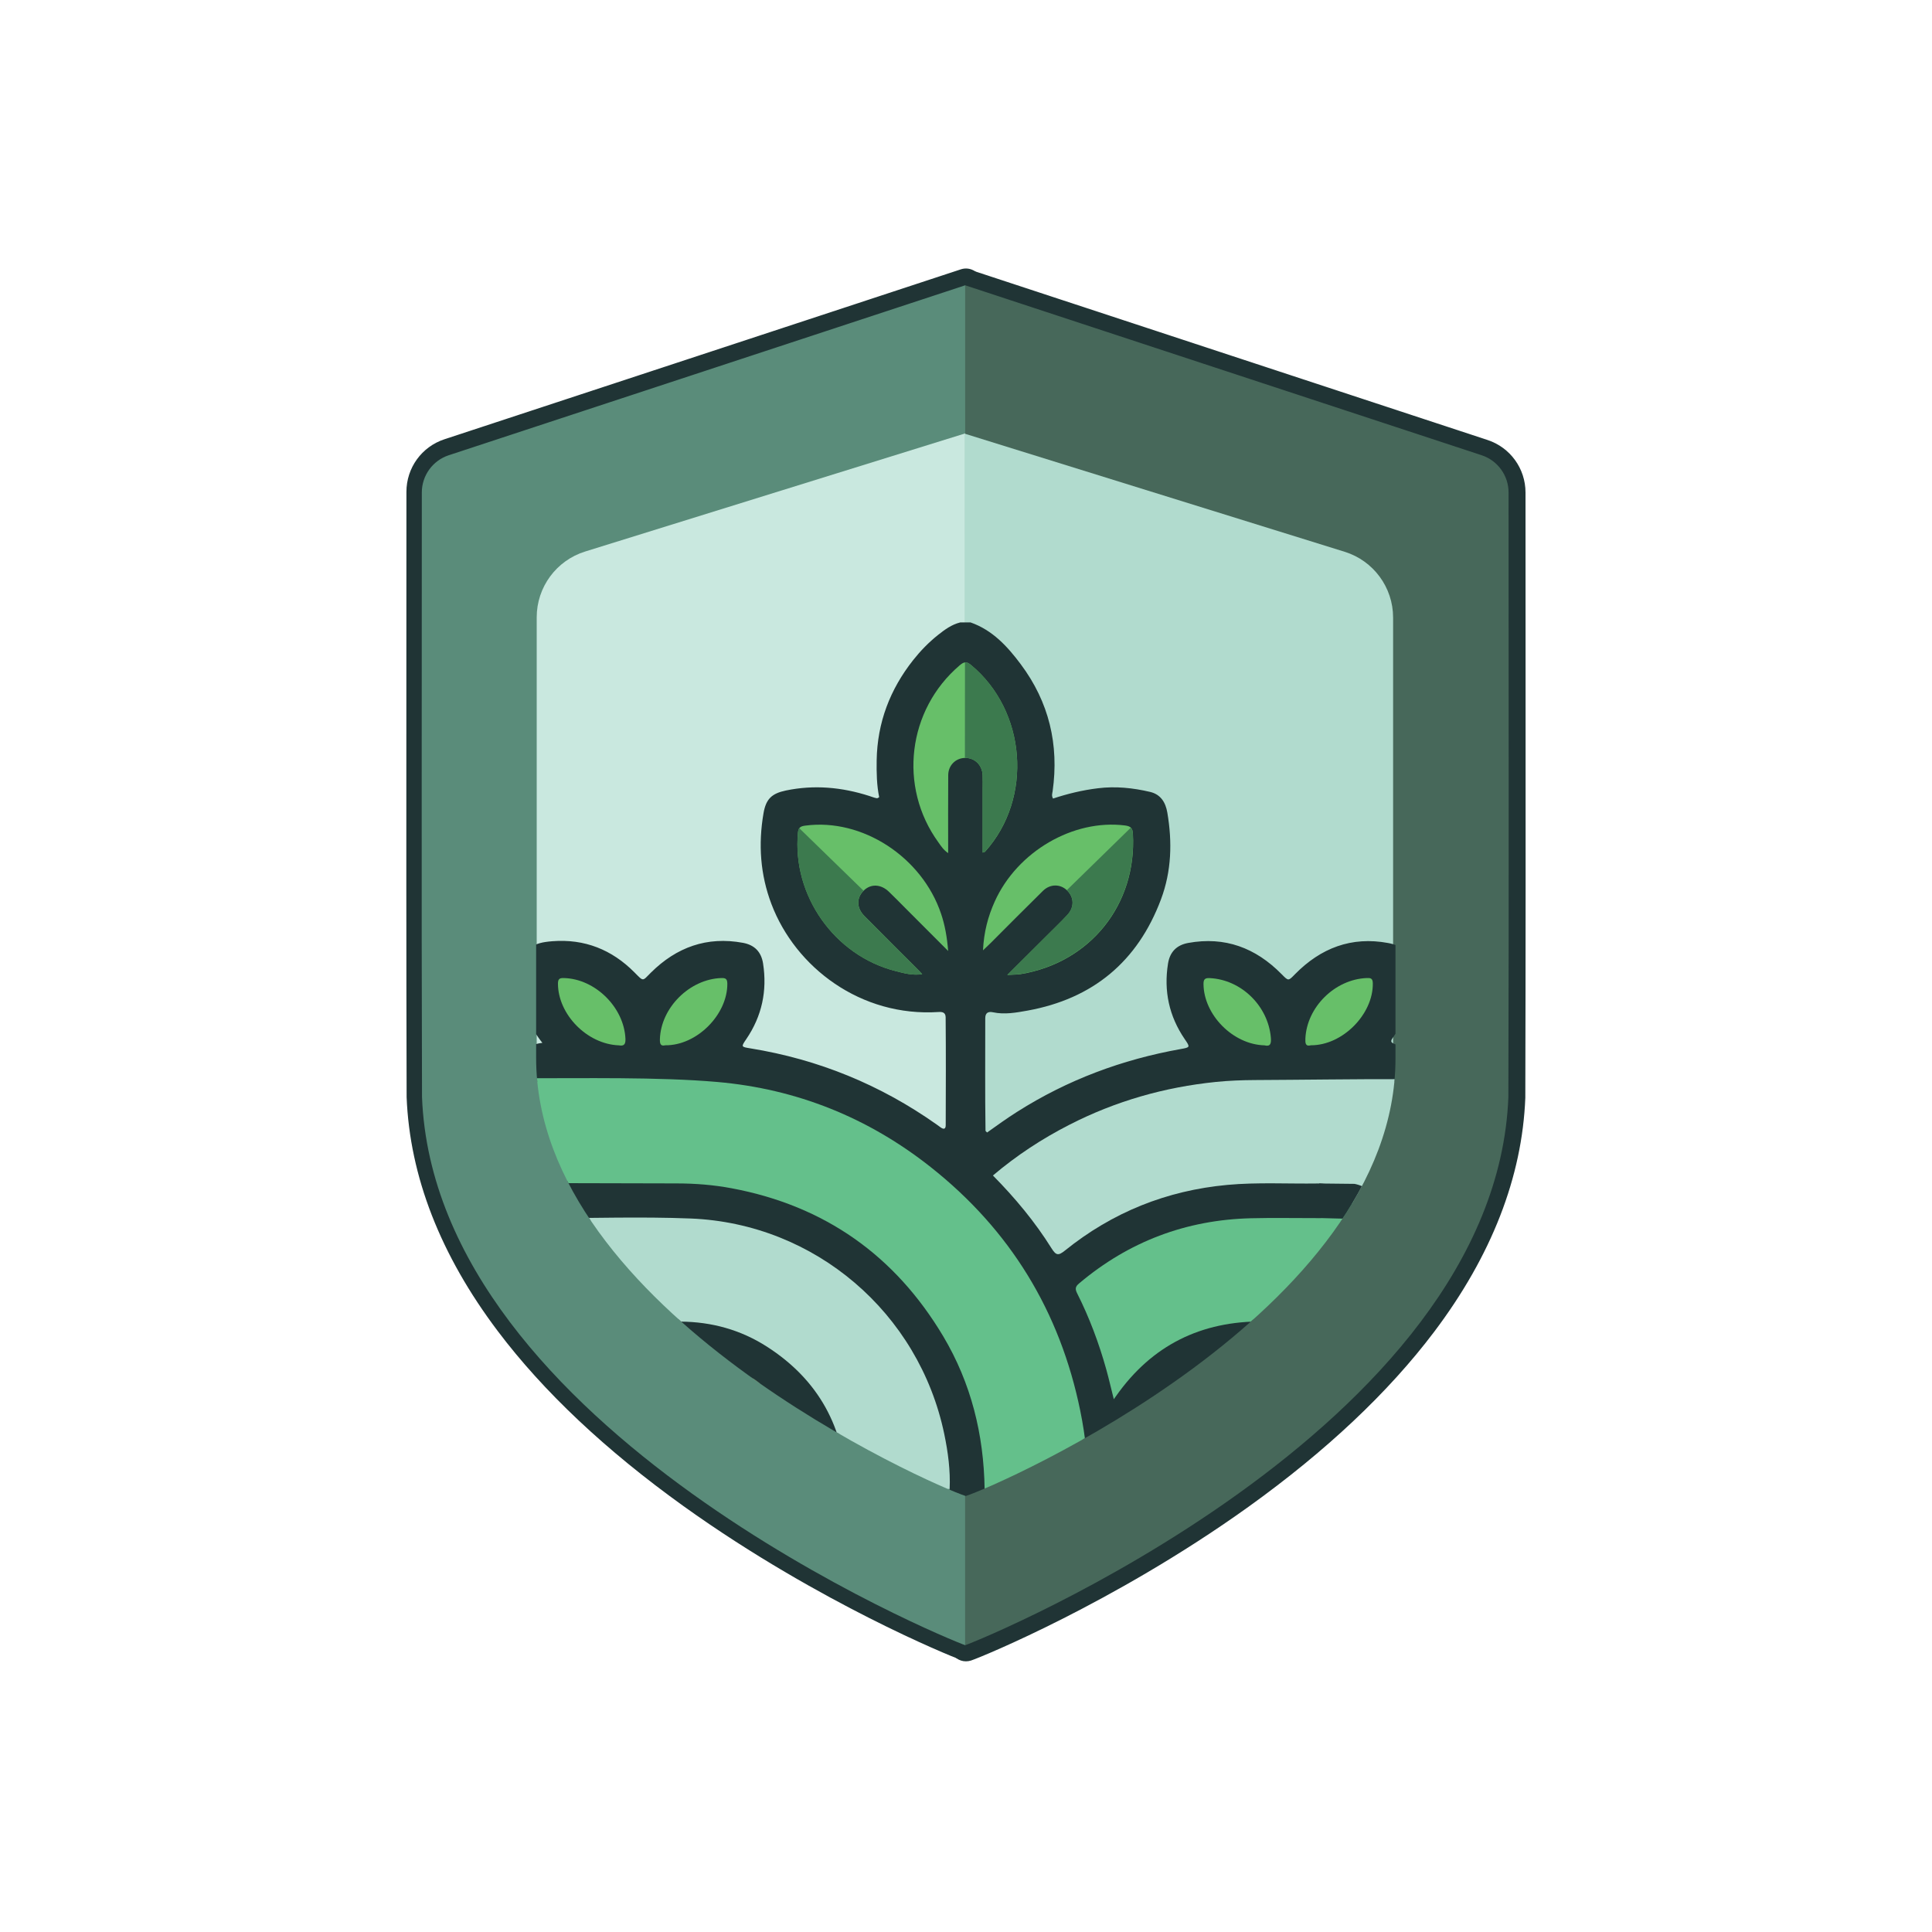 <?xml version="1.0" encoding="utf-8"?>
<!-- Generator: Adobe Illustrator 19.0.0, SVG Export Plug-In . SVG Version: 6.00 Build 0)  -->
<svg version="1.1" xmlns="http://www.w3.org/2000/svg" xmlns:xlink="http://www.w3.org/1999/xlink" x="0px" y="0px"
	 viewBox="0 0 3000 3000" style="enable-background:new 0 0 3000 3000;" xml:space="preserve">
<style type="text/css">
	.st0{fill:#203435;}
	.st1{fill:#5A8C7A;}
	.st2{fill:#47685A;}
	.st3{fill:#C9E8DF;}
	.st4{fill:#B1DBCE;}
	.st5{clip-path:url(#XMLID_17_);}
	.st6{fill:#64C08B;}
	.st7{fill:#F0F4CE;}
	.st8{fill:#67BF69;}
	.st9{fill:#3C7A4E;}
	.st10{fill:#E2EAA3;}
</style>
<g id="Camada_1">
	<g id="Camada_2">
		<path id="XMLID_11_" class="st0" d="M1492.2,2577.4c-9.1-3-65.8-26.1-143.7-65.6c-71.3-36.1-178.9-95.4-287.3-173.2
			c-120.5-86.5-217.5-177.8-288.2-271.6c-89.1-118.1-136.8-240.4-141.6-363.5c0-0.3,0-0.6,0-0.9c-0.6-217.8-0.5-441-0.4-656.9
			c0.1-99.1,0.1-192.7,0.1-282c0-37.2,23.7-70,59-81.6l802-263.9c13.1-4.3,27.2,2.8,31.6,15.9c4.3,13.1-2.8,27.2-15.9,31.6
			l-802,263.9c-14.8,4.9-24.7,18.5-24.7,34.1c0,89.3,0,183-0.1,282.1c-0.1,215.7-0.2,438.7,0.4,656.3
			c10.3,257.1,227.6,465.7,408.2,595.4c105.7,75.9,210.9,134,280.6,169.3c79,40,132.8,61.5,137.7,63.2L1492.2,2577.4z"/>
		<path id="XMLID_6_" class="st0" d="M1500.1,2553.7c-26.7-8.9-823.5-335.1-843.6-851.1c-1-318.3-0.2-656.1-0.3-938.9
			c0-26.3,16.9-49.6,41.8-57.8L1500,442"/>
		<path id="XMLID_13_" class="st0" d="M1499.9,2579.7c-10.5,0-20.2-6.6-23.7-17.1c-4.4-13.1,2.7-27.3,15.8-31.6l0,0
			c4.9-1.7,58.8-23.2,137.7-63.2c69.7-35.3,174.9-93.4,280.6-169.3c180.6-129.7,397.9-338.3,408.2-595.4
			c0.6-217.6,0.5-440.6,0.4-656.2c-0.1-99.1-0.1-192.8-0.1-282.1c0-15.5-9.9-29.2-24.7-34.1l-802-263.9
			c-13.1-4.3-20.2-18.4-15.9-31.6c4.3-13.1,18.4-20.2,31.6-15.9l802,263.9c35.3,11.6,59,44.4,59,81.6c0,89.3,0,183,0.1,282.1
			c0.1,215.8,0.2,439-0.4,656.8c0,0.3,0,0.6,0,0.9c-4.8,123.1-52.5,245.4-141.6,363.5c-70.7,93.7-167.7,185.1-288.2,271.6
			c-108.4,77.8-216,137.1-287.3,173.2c-77.9,39.5-134.6,62.6-143.7,65.6C1505.1,2579.3,1502.5,2579.7,1499.9,2579.7z"/>
		<path id="XMLID_8_" class="st0" d="M1499.9,2554.7c26.7-8.9,823.5-335.1,843.6-851.1c1-318.3,0.2-656.1,0.3-938.9
			c0-26.3-16.9-49.6-41.8-57.8l-802-263.9"/>
		<path id="XMLID_9_" class="st1" d="M1498.9,2554.7c-26.7-8.9-823.5-335.1-843.6-851.1c-1-318.3-0.2-656.1-0.3-938.9
			c0-26.3,16.9-49.6,41.8-57.8l802-263.9"/>
		<path id="XMLID_12_" class="st2" d="M1498.6,2554.7c26.7-8.9,823.5-335.1,843.6-851.1c1-318.3,0.2-656.1,0.3-938.9
			c0-26.3-16.9-49.6-41.8-57.8l-802-263.9"/>
		<path id="XMLID_5_" class="st3" d="M1498.7,673L908.6,856.4c-44.7,13.9-75.2,55.3-75.2,102.1v679.1c0,392,613.7,660.8,665.4,677.1
			"/>
		<path id="XMLID_7_" class="st4" d="M1498,673.4L2088,856.8c44.7,13.9,75.2,55.3,75.2,102.1v679.1c0,392-613.7,660.8-665.4,677.1"
			/>
	</g>
</g>
<g id="Camada_3">
	<g id="XMLID_1_">
		<defs>
			<path id="XMLID_14_" d="M1499.6,2323c51.8-16.4,667.3-286,667.3-679.1v-681c0-47-30.6-88.5-75.4-102.4l-591.8-183.8l0.1-1.1
				L907.9,859.4c-44.8,13.9-75.4,55.4-75.4,102.4v681C832.5,2035.9,1447.8,2306.7,1499.6,2323"/>
		</defs>
		<clipPath id="XMLID_17_">
			<use xlink:href="#XMLID_14_"  style="overflow:visible;"/>
		</clipPath>
		<g id="XMLID_3_" class="st5">
			<path id="XMLID_87_" class="st0" d="M1491,966.5c5.4,0,10.7,0,16.1,0c34,11.9,57.2,37.2,77.9,64.9
				c43.9,58.7,59.7,124.8,49.5,197.3c-0.5,3.4-2,6.9,0.7,11.3c22.5-7.5,45.8-13.1,69.7-16c27.4-3.4,54.4-0.6,81.1,5.7
				c16.4,3.9,23.9,16.3,26.6,32c7.8,45.7,6.6,91-9.8,134.7c-36.3,96.9-105.9,154.5-207.5,172.9c-17.4,3.1-35.2,6.4-53.2,2.6
				c-7.5-1.6-12.2,0.6-12.2,9.3c0.1,58.1-0.5,116.1,0.4,174.2c0,0.9,0.6,1.6,2.5,3.1c15.2-10.8,30.6-22,46.8-32.2
				c78-49.5,162.8-81.1,253.5-97.3c15.2-2.7,15.2-2.8,6.5-15.5c-24.3-35.6-32.7-74.8-25.9-117.3c2.9-18,13.3-28.7,31.3-32
				c57.1-10.4,104.7,7.6,144.8,48.2c11,11.1,10.5,11.2,21.1,0.3c40-40.6,87.6-59,144.6-48.4c20.6,3.8,28.1,12.5,30,33.2
				c3.7,40.3,2.2,79.6-22.9,114.1c-4.4,6.1-1.9,7.7,4,10c17.3,6.8,22.4,16.7,19.6,35.9c-2.2,15.1-9.3,21.1-27.7,23.3
				c-63.8,0.3-127.7,0.5-191.5,0c-100.7-0.8-197,18.2-288.2,61.2c-43.4,20.4-83.5,46.2-121.4,75.6c-7.5,5.8-7.9,9.8-1.3,16.9
				c28.9,31.1,56.1,63.7,78.9,99.6c5.3,8.3,9.9,9.6,18,3.2c68.5-54.1,146-87.3,232.5-98.9c17.7-2.4,35.4-4.4,53.3-4.5
				c35.7,0,71.4-0.3,107.1,0.1c20.7,0.2,32.2,10.4,35.8,30.5c-3.5,21.3-13.3,30.3-35.2,30.6c-32.6,0.5-65.2-0.4-97.8,0.2
				c-97.9,1.8-185.8,31.6-262,93.9c-12.9,10.6-13,10.9-6.1,25.6c20,42.6,35.9,86.5,46.8,132.3c0.9,3.9,1.3,8,4.3,12.2
				c8.6-5,13-13.9,19.3-20.9c43.7-48.8,97.7-78.2,162.6-87.6c21.4-3.1,42.7-2.6,64.1-2.6c60.3,0.1,120.5-0.4,180.8,0.2
				c22.7,4.2,31.1,15.2,28,36.8c-2.2,15.3-10.3,22.3-28.2,24.2c-66.9,0.5-133.8,0.2-200.6,0.2c-119,0.1-206,83.2-210.8,201.7
				c-3.6,21.1-11.4,28.6-30,28.8c-19,0.2-26.9-6.9-30.9-27.7c-1-83-15.8-163.4-47.8-240.1c-31.1-74.5-74.6-140.8-131-199
				c-50.6-52.2-108.1-94.7-173-126.9c-63.7-31.7-131.1-51.7-201.8-60.4c-35.5-4.3-71.1-5.7-106.8-5.5c-61.6,0.3-123.2,0.4-184.9,0
				c-18.5-1.9-23.1-5.6-27.5-22.5c0-5.4,0-10.7,0-16.1c2.7-15.2,13.5-20.8,29-22.6c-18-22.2-27.1-46.7-29-73.9c0-15.2,0-30.4,0-45.6
				c4.8-28.5,13-35.8,44.6-38.3c49.9-3.9,92.3,13.1,127.2,48.2c14.8,14.9,12.2,14.1,25.8,0.5c39.6-39.3,86.9-56.6,142.9-46.2
				c17.9,3.3,28.4,14,31.2,32.1c6.6,42.5-1.8,81.7-26,117.3c-8.3,12.2-8.3,12.1,6.5,14.5c105.4,17.1,201.7,56.5,288.9,118.1
				c2.2,1.5,4.3,3.2,6.5,4.7c4.5,3.2,7.7,2.7,7.7-3.5c0.2-55.8,0.4-111.7-0.1-167.5c-0.1-7.1-4.3-8.7-10.8-8.3
				c-120.9,8-222.4-69.2-259.7-167.6c-17.4-45.8-20.6-93-12.3-141.1c3.8-22.1,12.8-30.6,34.6-35.2c44-9.2,87-5.2,129.5,8.4
				c3.8,1.2,7.5,2.8,11.5,3.5c0.9,0.2,1.8,0,4-1.6c-3.8-18.3-4.2-37.8-3.9-57.4c1-58.4,20.7-110,56.8-155.6
				c11.4-14.4,24.1-27.4,38.5-38.9C1467.1,977.6,1477.7,969.8,1491,966.5z"/>
			<path id="XMLID_84_" class="st0" d="M1529,2311.9c-3.2,17.8-12.4,26.8-27.3,26.8c-14.9,0-24.2-9.1-27.2-26.7
				c-6.1-12-4.4-25.3-5.6-38c-9.4-97.4-47.8-181-115.8-251.4c-68.1-70.4-150.7-111.4-247.6-123.7c-17.6-2.2-35.4-4.1-53.3-4
				c-70.5,0.2-141,0.4-211.5,0c-18.7-1.8-23.3-5.6-27.7-22.5c0-5.4,0-10.7,0-16.1c3-15.2,13.4-21.3,27.8-22.4
				c77.2-0.6,154.6-2.7,231.7,0.4c114,4.5,214.7,44.9,300.3,121.6c81.8,73.3,131.8,164.1,152.3,271.6c4.3,22.4,6.4,45,7.4,67.8
				C1532.7,2301,1533,2307,1529,2311.9z"/>
			<path id="XMLID_83_" class="st0" d="M839.7,2106.1c-13.3-0.3-21-8.4-26.7-19.3c0-5.4,0-10.7,0-16.1c3.1-15.4,13.6-21.5,28.2-22.5
				c74.9-0.7,149.8-1.7,224.7,0.1c124.6,3,232.8,101.9,249.4,225.8c1.7,12.5,6.5,25.4-0.7,37.8c-3.2,17.8-12.4,26.7-27.3,26.7
				c-14.9,0-24.1-9.1-27.2-26.7c-5.4-8.8-4.6-18.9-5.9-28.5c-11.8-86.7-81.4-157.5-168.2-170.7c-14.6-2.2-29.1-3.4-43.9-3.3
				c-61.1,0.2-122.1,0.1-183.2,0C852.4,2109.5,845.5,2110.5,839.7,2106.1z"/>
			<path id="XMLID_79_" class="st6" d="M839.8,1837.1c0-53.3-26.3-109.5-26.4-162.8c91.5,0.2,209.4-2.2,300.6,5.8
				c123.1,10.8,234,55.3,331.1,132.1c123.6,97.7,201,224.4,232.4,378.8c8.1,39.8,12.5,80.1,11.3,120.9c-53.3,0-106.6,0-159.9,0
				c-1.3-84.4-20.9-164-64.2-236.8c-74.9-125.7-184.2-202.8-328.3-229.9c-28.6-5.4-57.4-7.6-86.4-7.6
				C979.9,1837.5,909.9,1837.3,839.8,1837.1z"/>
			<path id="XMLID_78_" class="st4" d="M2175.5,1675.7c0,53.3-17,108.2-17,161.5c-13.3,6.6-20.5,19.2-29.7,29.9
				c-16.9,1.3-33.9,5.2-50.3-2.7c-4.3-19.4-12.8-27-32.1-26.7c-46.8,0.7-93.7-2.1-140.5,2.2c-94.3,8.7-178.5,42.5-252.2,101.9
				c-10.4,8.4-13.9,7.7-21-3.6c-25.6-40.9-56.4-78-90.9-112.9c36.7-31.1,76.3-57.1,118.8-78.8c71.6-36.7,147.7-58.4,227.6-66.5
				c19.9-2,40.1-2.8,60.1-2.9C2018.4,1676.8,2105.4,1675.5,2175.5,1675.7z"/>
			<path id="XMLID_77_" class="st6" d="M2078.4,1864.4c17.6,0,35.1,0,52.7,0c6.5,11.7,15.7,20.7,27.3,27.3c0,53.3,0,106.6,0,159.9
				c-65.6,0.1-131.3,0.8-196.9,0.3c-96.2-0.7-172.6,36.7-228.3,115.6c-0.8,1.1-1.5,2.1-3.7,5.2c-4.3-17-7.7-32-11.8-46.7
				c-11.4-40.7-26.2-80.2-45.2-117.9c-3.4-6.8-2.7-10.4,3.2-15.3c77.1-65,166.1-98.6,266.7-101.1c34.8-0.9,69.7-0.1,104.5-0.2
				C2066.5,1891.2,2074.5,1884.2,2078.4,1864.4z"/>
			<path id="XMLID_76_" class="st7" d="M2158.5,2106.1c0,63.8-0.4,127.6,0.2,191.4c0.1,12.1-3.6,14.8-15.1,14.7
				c-133.4-0.4-266.7-0.2-400.1-0.2c-4.4-90.5,68.4-182.1,159.8-200.9c11.3-2.3,22.9-4.8,34.3-4.9
				C2011.2,2105.8,2084.8,2106,2158.5,2106.1z"/>
			<path id="XMLID_75_" class="st8" d="M1525.9,1323.9c0-33.4,0-66.2,0-98.9c0-7.1,0.2-14.3-0.1-21.4c-0.6-15.8-12.5-27.1-27.5-26.7
				c-14.5,0.4-25.8,11.5-25.9,26.8c-0.3,39.7-0.1,79.4-0.1,121c-7.4-4.9-11.2-11.2-15.3-16.9c-62.4-86.1-47.8-205.7,33.2-274.7
				c6-5.1,10-6.6,17-0.9c86.6,71,97.3,207.4,22.3,290.4C1529,1323,1528,1323.1,1525.9,1323.9z"/>
			<path id="XMLID_4_" class="st9" d="M1498.3,1176.9c15-0.4,26.8,10.9,27.5,26.7c0.3,7.1,0.1,14.3,0.1,21.4c0,32.8,0,65.6,0,98.9
				c2.1-0.9,3.1-0.9,3.6-1.5c75-83,64.3-219.4-22.3-290.4c-3.5-2.8-6.2-3.9-8.8-3.6L1498.3,1176.9z"/>
			<path id="XMLID_74_" class="st8" d="M1564.2,1513.9c22.5-22.4,42.4-42.1,62.2-61.9c10.4-10.4,21.1-20.6,31.1-31.4
				c11.1-12,10.4-27.5-0.8-38.2c-10.5-10-26.1-10-37.2,0.9c-27.4,26.9-54.4,54.2-81.6,81.4c-3.1,3.1-6.4,6.1-11.5,11
				c1.3-28.2,7.7-52.5,18.2-75.8c35-77.7,122.1-128.3,202.4-118.1c9.1,1.2,11.7,4.4,12.2,13.1c6.1,109.7-66.3,200.1-174.8,217.8
				C1579.2,1513.5,1573.8,1513.3,1564.2,1513.9z"/>
			<path id="XMLID_10_" class="st9" d="M1656.6,1382.2c11.3,10.7,11.9,26.2,0.8,38.2c-10,10.8-20.7,21-31.1,31.4
				c-19.8,19.7-39.6,39.5-62.2,61.9c9.6-0.6,15-0.4,20.2-1.2c108.4-17.7,180.8-108.1,174.8-217.8c-0.2-4.5-1.1-7.5-3.1-9.6
				L1656.6,1382.2z"/>
			<path id="XMLID_73_" class="st8" d="M1472.3,1476.7c-23.8-23.8-45.1-45.2-66.5-66.6c-8.5-8.5-16.9-17.2-25.6-25.5
				c-12.5-12-28.3-12.5-39.2-1.5c-11.3,11.4-11.1,26.7,1.2,39.2c27.9,28.3,56.1,56.3,84.2,84.4c1.5,1.5,3,3.1,5.6,6
				c-15.2,2.3-28.3-1.5-41.2-4.8c-95.2-24.1-160.9-117.6-151.7-215.1c0.8-8.2,4.3-9.9,11.6-10.8c88.1-11.7,181.1,48.7,210.7,137.2
				C1467.2,1436.5,1470.5,1454.4,1472.3,1476.7z"/>
			<path id="XMLID_15_" class="st9" d="M1340.9,1383.1c-11.3,11.4-11.1,26.7,1.2,39.2c27.9,28.3,56.1,56.3,84.2,84.4
				c1.5,1.5,3,3.1,5.6,6c-15.2,2.3-28.3-1.5-41.2-4.8c-95.2-24.1-160.9-117.6-151.7-215.1c0.3-3.1,1-5.2,2.1-6.8L1340.9,1383.1z"/>
			<path id="XMLID_72_" class="st8" d="M1033,1623.1c-7.3,1.8-8.5-2.4-8.3-9.6c1.6-48.9,46.2-93.2,95.4-94.8
				c6.7-0.2,9.2,1.3,9.3,8.7C1129.7,1575.5,1082,1623.7,1033,1623.1z"/>
			<path id="XMLID_71_" class="st8" d="M960.9,1623.2c-49.5-1.9-94.3-48.1-94.5-95.6c0-7.1,2-9.1,9-8.9
				c48.9,1.1,93.8,45.7,95.8,94.5C971.7,1623.5,967.1,1624.2,960.9,1623.2z"/>
			<path id="XMLID_70_" class="st8" d="M1963.5,1623.2c-49.1-1.3-94.2-47.4-94.7-95c-0.1-7.7,2.3-9.8,9.8-9.4
				c48.9,2.4,90.7,43.3,94.8,92.7C1974.1,1620.2,1972.8,1625.6,1963.5,1623.2z"/>
			<path id="XMLID_69_" class="st8" d="M2035.6,1623.1c-8.6,2.3-8.9-3.4-8.6-10.6c2.3-48.8,45.8-91.7,95-93.8
				c6.1-0.3,9.6,0.2,9.7,8.2C2132.4,1574.8,2084.8,1623.3,2035.6,1623.1z"/>
			<path id="XMLID_68_" class="st4" d="M839.8,2051.5c0-53.3-0.1-106.5-0.1-159.8c77.7,0,155.5-2.7,233,0.4
				c192.8,7.8,354.4,146.4,393.6,334.9c5.8,27.9,9.6,56.2,8.3,85c-53.3,0-106.6,0-159.9,0c-3.1-95-43.6-169.4-123.8-220.9
				c-40.6-26.1-85.8-38.6-134.1-38.9C984.4,2051.6,912.1,2051.7,839.8,2051.5z"/>
			<path id="XMLID_67_" class="st10" d="M839.7,2106.1c75-0.1,150-2.9,224.8,0.5c120,5.3,197.2,106.2,195.6,205.5
				c-134.8,0-269.5-0.2-404.3,0.2c-12.7,0-16.5-2.9-16.4-16.1C840.1,2232.8,839.7,2169.4,839.7,2106.1z"/>
			<path id="XMLID_16_" class="st0" d="M2103.4,1892.8c17.1-2.7,26.1-11.4,26.7-25.8c0.6-15.5-8.1-24.9-26.8-28.7l-54.9-0.6
				l-1.7,53.6"/>
		</g>
	</g>
</g>
</svg>

